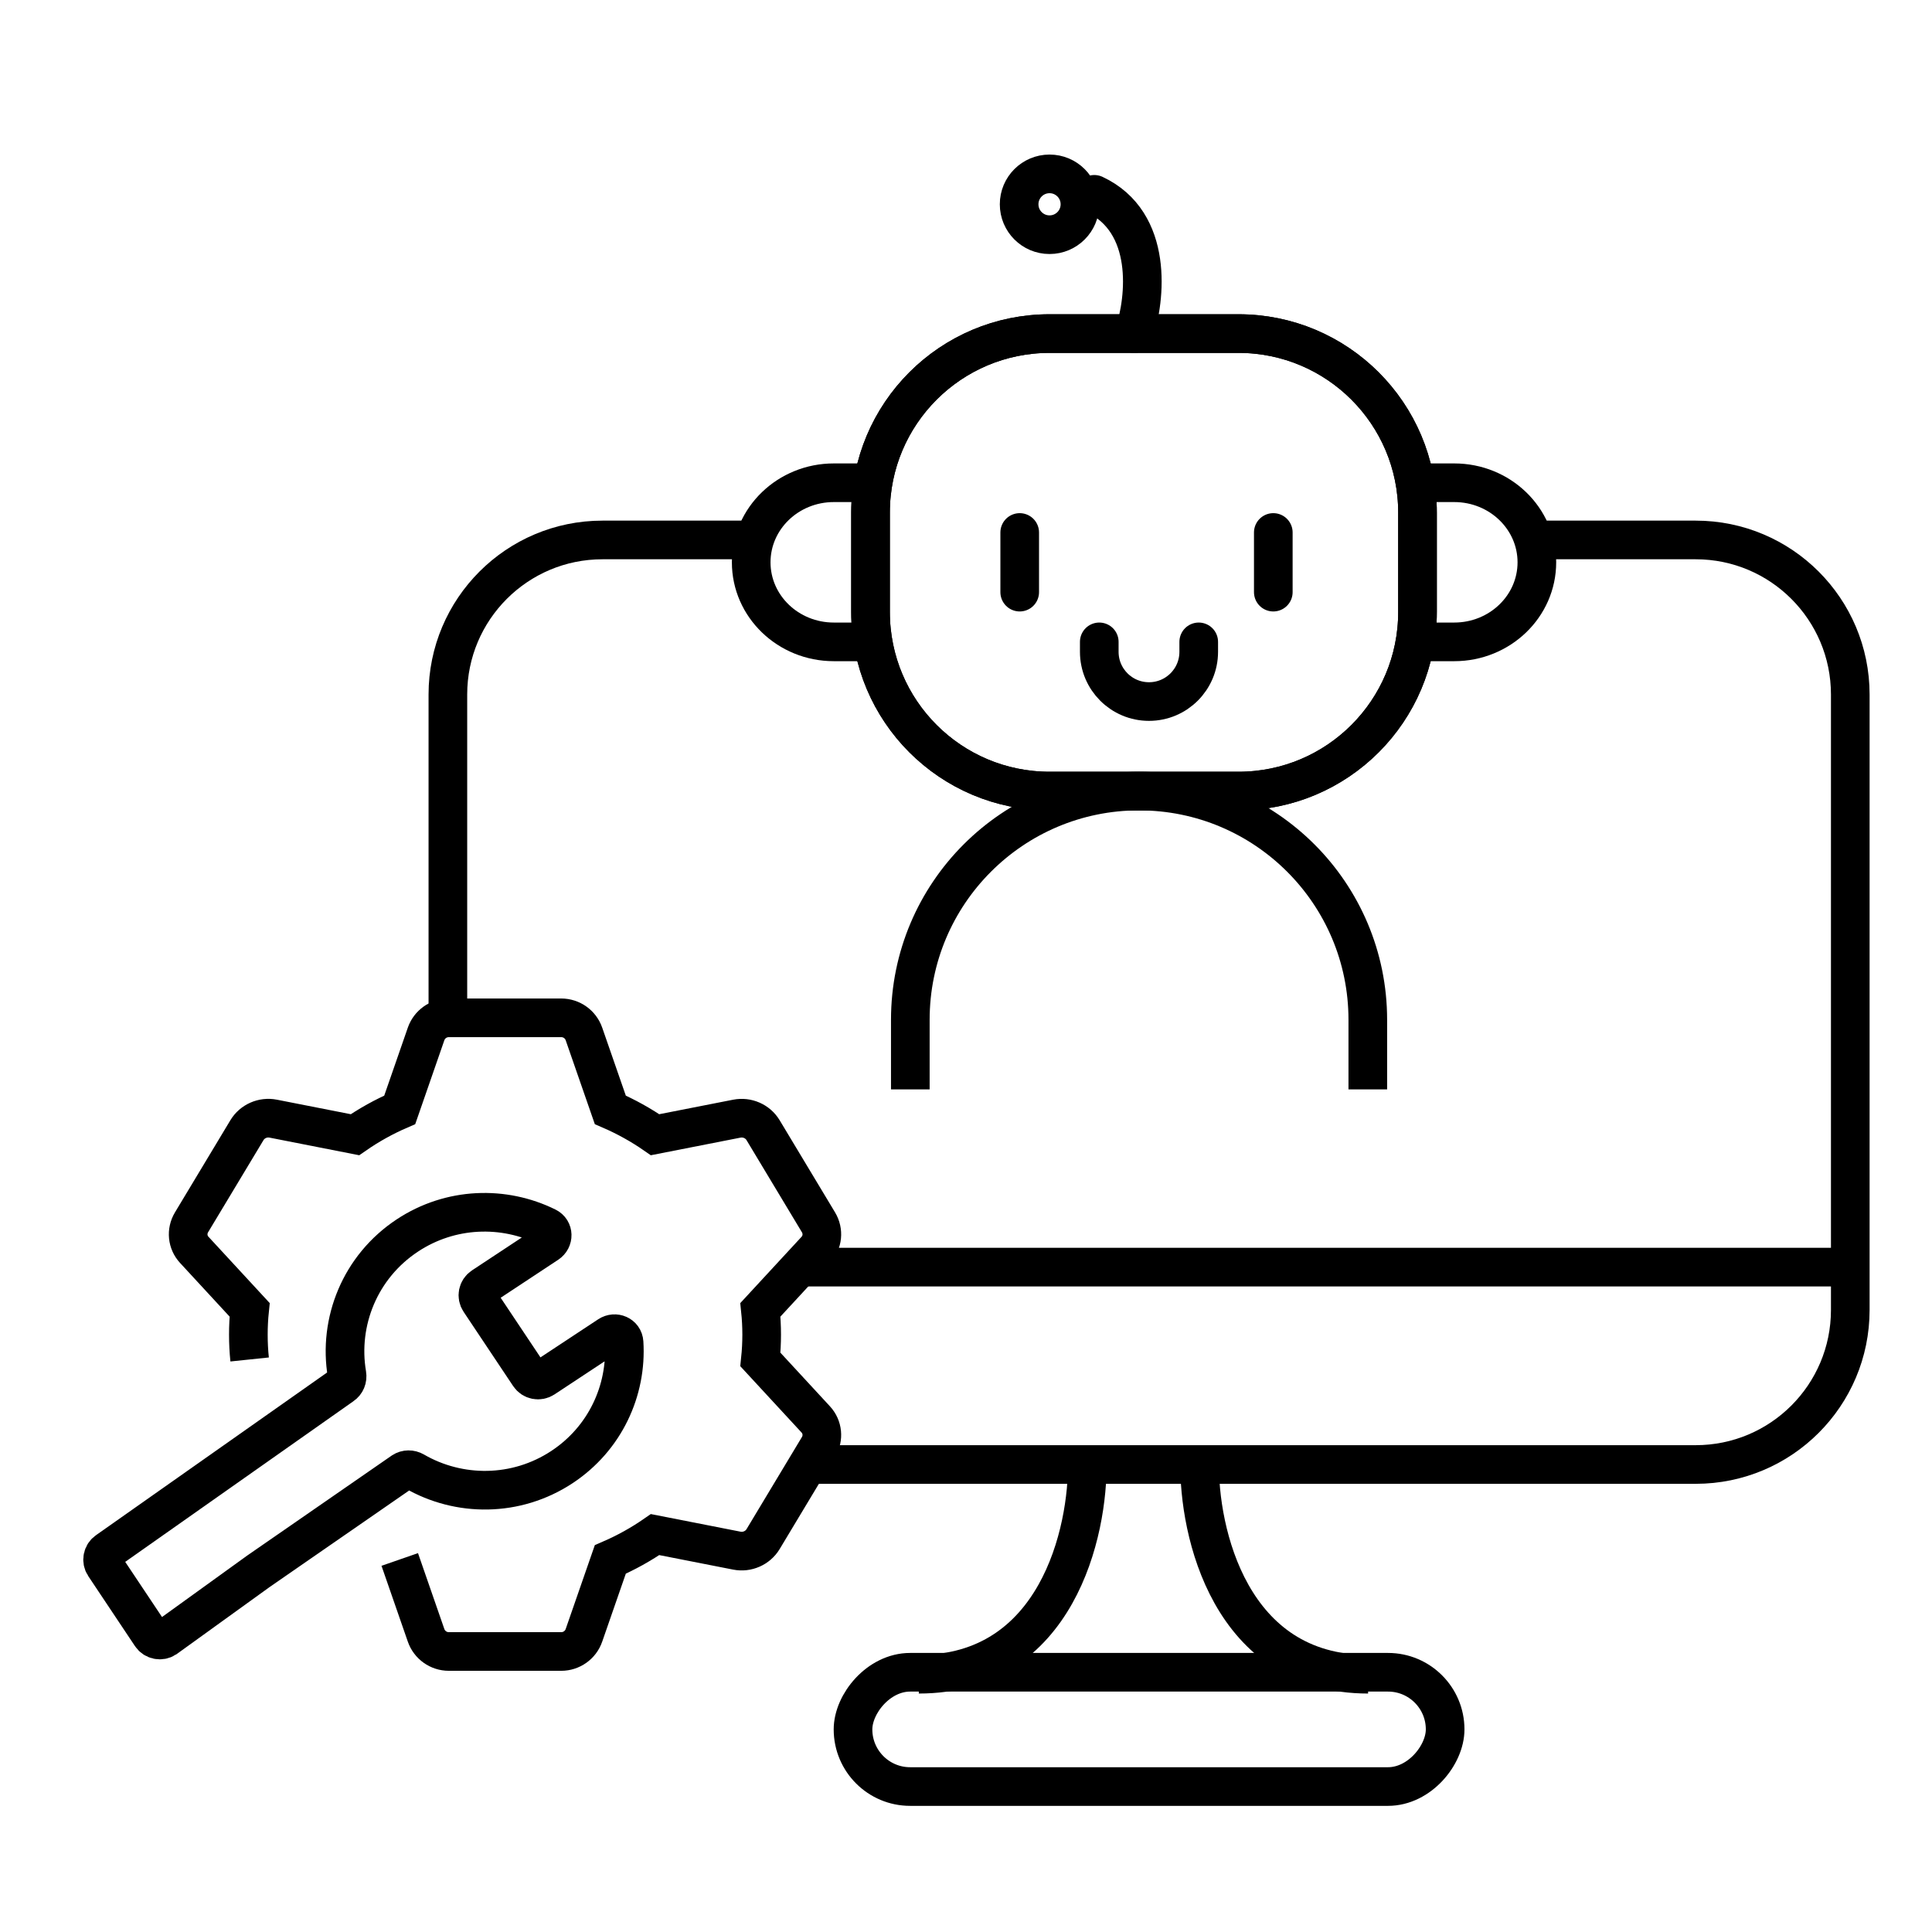 <?xml version="1.0" encoding="UTF-8"?> <svg xmlns="http://www.w3.org/2000/svg" width="100" height="100" viewBox="0 0 100 100" fill="none"><path d="M78.833 27.948H87.77C92.188 27.948 95.77 31.53 95.77 35.948V67.802C95.77 72.221 92.188 75.802 87.77 75.802H42.001M39.208 27.948H31.182C26.764 27.948 23.182 31.53 23.182 35.948V52.951" stroke="black" stroke-width="2"></path><rect width="30.648" height="5.915" rx="2.957" transform="matrix(-1 0 0 1 74.8 86.556)" stroke="black" stroke-width="2"></rect><path d="M95.77 65.586H41.463" stroke="black" stroke-width="2"></path><path d="M62.094 75.61C62.023 79.292 63.668 86.657 70.813 86.657" stroke="black" stroke-width="2"></path><path d="M56.276 75.61C56.347 79.292 54.702 86.657 47.557 86.657" stroke="black" stroke-width="2"></path><path d="M29.087 75.935C31.319 74.462 32.46 71.967 32.302 69.485C32.278 69.095 31.838 68.906 31.511 69.122L28.149 71.341C27.898 71.506 27.559 71.438 27.393 71.188L24.827 67.343C24.66 67.093 24.728 66.756 24.979 66.591L28.341 64.371C28.668 64.156 28.664 63.679 28.312 63.505C26.074 62.396 23.319 62.473 21.088 63.946C18.633 65.566 17.497 68.421 17.958 71.137C17.996 71.359 17.906 71.585 17.718 71.709L5.554 80.272C5.303 80.438 5.235 80.775 5.401 81.025L7.816 84.644C7.983 84.894 8.321 84.962 8.572 84.796L13.377 81.329L20.843 76.163C21.024 76.043 21.259 76.044 21.447 76.153C23.753 77.489 26.715 77.5 29.087 75.935Z" stroke="black" stroke-width="2" stroke-linejoin="round"></path><path d="M20.691 80.718L22.054 84.645C22.228 85.145 22.7 85.481 23.232 85.481H29.048C29.579 85.481 30.052 85.145 30.225 84.645L31.589 80.717C32.41 80.362 33.186 79.93 33.907 79.43L38.139 80.261C38.672 80.366 39.22 80.125 39.497 79.665L42.364 74.896C42.641 74.436 42.584 73.86 42.223 73.469L39.357 70.366C39.401 69.944 39.424 69.515 39.424 69.081C39.424 68.648 39.401 68.219 39.357 67.796L42.223 64.694C42.584 64.303 42.641 63.727 42.364 63.266L39.497 58.498C39.22 58.037 38.672 57.797 38.138 57.902L33.907 58.733C33.186 58.233 32.409 57.8 31.589 57.445L30.225 53.517C30.052 53.017 29.579 52.682 29.048 52.682H23.232C22.7 52.682 22.228 53.017 22.054 53.517L20.691 57.445C19.87 57.8 19.094 58.232 18.372 58.733L14.14 57.901C13.607 57.796 13.059 58.037 12.782 58.497L9.914 63.266C9.637 63.726 9.694 64.302 10.056 64.693L12.921 67.796C12.877 68.219 12.855 68.648 12.855 69.081C12.855 69.515 12.877 69.944 12.921 70.366" stroke="black" stroke-width="2"></path><path d="M64.105 17.266H54.324C49.207 17.266 45.059 21.414 45.059 26.531V31.679C45.059 36.796 49.207 40.945 54.324 40.945H64.105C69.222 40.945 73.37 36.796 73.37 31.679V26.531C73.37 21.414 69.222 17.266 64.105 17.266Z" stroke="black" stroke-width="2"></path><path d="M64.105 17.266H54.324C49.207 17.266 45.059 21.414 45.059 26.531V31.679C45.059 36.796 49.207 40.945 54.324 40.945H64.105C69.222 40.945 73.37 36.796 73.37 31.679V26.531C73.37 21.414 69.222 17.266 64.105 17.266Z" stroke="black" stroke-width="2"></path><path d="M70.797 56.388V52.784C70.797 46.245 65.496 40.945 58.957 40.945C52.419 40.945 47.118 46.245 47.118 52.784V56.388" stroke="black" stroke-width="2"></path><path d="M62.046 33.223V33.738C62.046 35.16 60.893 36.312 59.472 36.312C58.05 36.312 56.898 35.16 56.898 33.738V33.223" stroke="black" stroke-width="2" stroke-linecap="round"></path><path d="M45.059 24.987H43.158C40.796 24.987 38.882 26.831 38.882 29.105C38.882 31.38 40.796 33.223 43.158 33.223H45.059" stroke="black" stroke-width="2"></path><path d="M73.371 24.987H75.271C77.633 24.987 79.548 26.831 79.548 29.105C79.548 31.38 77.633 33.223 75.271 33.223H73.371" stroke="black" stroke-width="2"></path><path d="M52.78 27.561V30.649" stroke="black" stroke-width="2" stroke-linecap="round"></path><path d="M65.906 27.561V30.649" stroke="black" stroke-width="2" stroke-linecap="round"></path><path d="M58.7 17.266C59.3 15.464 59.729 11.5 56.641 10.059" stroke="black" stroke-width="2" stroke-linecap="round"></path><circle cx="54.324" cy="10.574" r="1.574" stroke="black" stroke-width="2"></circle></svg> 